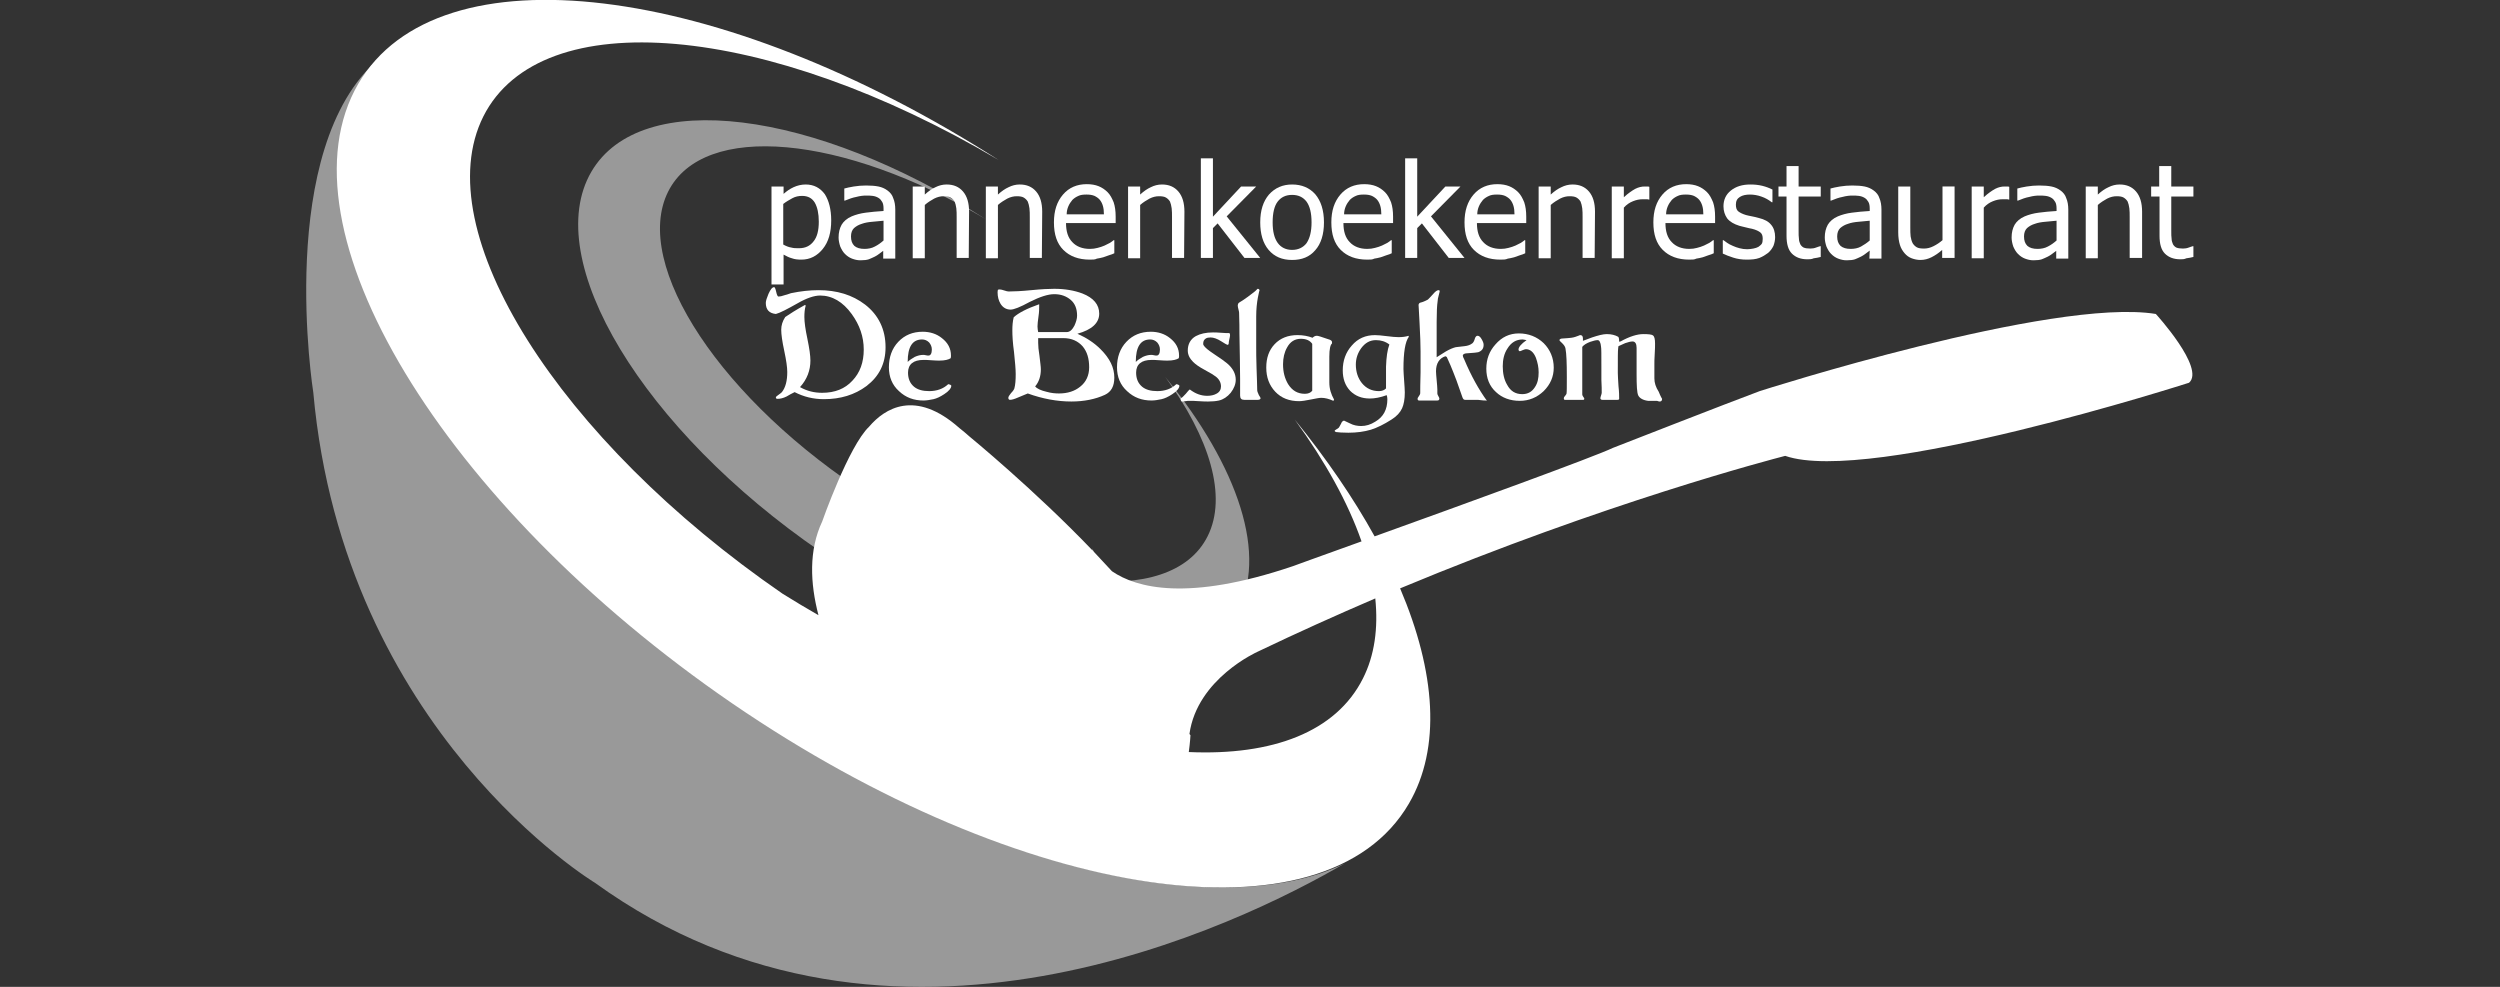 <?xml version="1.0" encoding="utf-8"?>
<!-- Generator: Adobe Illustrator 27.4.1, SVG Export Plug-In . SVG Version: 6.00 Build 0)  -->
<svg version="1.1" id="Laag_1" xmlns="http://www.w3.org/2000/svg" xmlns:xlink="http://www.w3.org/1999/xlink" x="0px" y="0px"
	 viewBox="0 0 745.3 294.2" style="enable-background:new 0 0 745.3 294.2;" xml:space="preserve">
<rect x="0" y="0" width="745.3" height="294.2" fill="#333333" stroke="none"/>
<style type="text/css">
	.st0{opacity:0.5;fill:#FFFFFF;enable-background:new    ;}
	.st1{fill:#FFFFFF;}
	.st2{opacity:0.5;}
</style>
<path class="st0" d="M347.4,112.4c13.2,18.1,18.6,35.6,12.6,47.5c-11,21.9-55.9,16.6-100.3-11.8c-44.4-28.3-71.5-69.1-60.5-91
	c10.5-20.9,52.1-17,94.6,8.2C242.7,32.6,191,26,176.3,51.2c-15.3,26.2,15.4,77,68.4,113.3c53.1,36.3,108.5,44.5,123.8,18.3
	C378.3,166,369.2,139.1,347.4,112.4z"/>
<g>
	<path class="st1" d="M264,103.5c0,4.9-1.9,8.7-5.7,11.6c-3.5,2.6-7.7,3.9-12.7,3.9c-3.1,0-6-0.7-8.7-2.1c-0.8,0.4-1.6,0.8-2.4,1.3
		c-1,0.5-1.9,0.7-2.7,0.7c-0.3,0-0.5-0.1-0.5-0.4c0-0.2,0.3-0.5,0.8-0.8c0.6-0.4,0.9-0.7,1-0.8c1.1-1.4,1.6-3.4,1.6-6
		c0-1.4-0.3-3.5-0.9-6.3c-0.6-2.8-0.9-4.9-0.9-6.3c0-1.3,0.4-2.6,1.2-3.8c1.3-0.9,3.2-2.1,5.9-3.6l0.2,0.2c-0.3,1-0.4,2.2-0.4,3.4
		c0,1.5,0.3,3.7,0.9,6.5c0.6,2.9,0.9,5,0.9,6.5c0,2.9-1,5.6-3.1,7.9c2.1,1.2,4.3,1.7,6.6,1.7c3.8,0,6.8-1.2,9-3.6
		c2.3-2.4,3.4-5.5,3.4-9.3s-1.2-7.3-3.6-10.6c-2.6-3.6-5.8-5.5-9.4-5.5c-1.8,0-4.1,0.8-6.7,2.3c-3.2,1.8-5.3,2.9-6.5,3.2
		c-2-0.2-3-1.3-3-3.3c0-0.6,0.3-1.5,0.8-2.7c0.6-1.3,1.1-2,1.7-2c0.2,0,0.4,0.5,0.6,1.4c0.2,0.9,0.4,1.4,0.7,1.4
		c0.4,0,1-0.1,1.8-0.4c1-0.3,1.7-0.5,1.9-0.6c2.9-0.6,5.6-0.9,8.2-0.9c5.5,0,10.1,1.4,13.9,4.3C261.9,93.9,264,98.2,264,103.5z"/>
	<path class="st1" d="M283.6,115c0,0.7-0.7,1.6-2.1,2.5c-1.2,0.8-2.3,1.3-3.2,1.5c-1,0.2-2,0.4-3,0.4c-2.9,0-5.3-0.9-7.3-2.8
		c-2-1.8-3-4.2-3-7.1c0-3,0.9-5.6,2.8-7.6c1.9-2,4.3-3,7.3-3c2.1,0,4.1,0.6,5.7,1.9c1.8,1.4,2.7,3.1,2.7,5.2c0,0.3,0,0.6-0.1,0.8
		c-0.6,0.4-1.7,0.7-3.3,0.7c-0.5,0-1.3,0-2.4-0.1s-1.9-0.1-2.4-0.1c-3,0-4.6,1.3-4.6,3.8c0,1.8,0.6,3.2,1.8,4.2
		c1.1,0.9,2.6,1.3,4.5,1.3c2.3,0,4.2-0.7,5.6-2c0.1-0.1,0.3-0.1,0.4,0C283.4,114.7,283.6,114.9,283.6,115z M277.8,104.2
		c0-0.8-0.3-1.5-0.8-2.1c-0.6-0.6-1.3-0.9-2.1-0.9c-2.9,0-4.3,2.2-4.3,6.7c0.5-0.5,1.2-1,2.1-1.5c0.9-0.4,1.7-0.6,2.5-0.6
		c0.2,0,0.4,0,0.8,0.1c0.4,0.1,0.6,0.1,0.8,0.1C277.4,106,277.8,105.4,277.8,104.2z"/>
	<path class="st1" d="M332.2,112.6c0,2.5-0.9,4.2-2.8,5.1c-2.8,1.3-6.2,2-10,2c-4.2,0-8.6-0.8-13-2.4c-0.2,0.1-1.2,0.5-2.9,1.2
		c-1.1,0.5-1.9,0.7-2.4,0.7c-0.3,0-0.5-0.2-0.5-0.6c0-0.3,0.3-0.8,0.8-1.4c0.6-0.6,0.9-1.1,1-1.4c0.3-1.1,0.4-2.5,0.4-4.3
		c0-1.4-0.2-3.6-0.5-6.5c-0.4-2.9-0.5-5-0.5-6.5c0-1.4,0.1-2.7,0.4-3.9c1.4-1.3,3.9-2.6,7.6-3.9v0.6c0,0.7,0,1.7-0.2,3
		c-0.2,1.4-0.3,2.4-0.3,3s0.1,1.2,0.2,1.7h8.5c0.9,0,1.6-0.6,2.3-1.9c0.5-1.1,0.8-2.1,0.8-3c0-2-0.6-3.6-1.9-4.7
		c-1.3-1.1-2.9-1.7-4.9-1.7c-1.9,0-4.3,0.8-7.3,2.3c-2.9,1.6-4.8,2.3-5.7,2.3c-1.3,0-2.3-0.6-3-1.7c-0.6-1-0.9-2.1-0.9-3.5
		c0-0.4,0.1-0.6,0.1-0.7c0.1-0.1,0.3-0.1,0.6-0.1c0.3,0,0.7,0.1,1.3,0.3c0.6,0.2,1,0.3,1.3,0.3c1.5,0,3.8-0.1,6.8-0.4
		s5.3-0.4,6.8-0.4c3.2,0,6,0.5,8.4,1.4c3.3,1.3,5,3.3,5,6c0,2.8-2.2,4.8-6.5,6c2.7,1.2,5,2.7,6.9,4.6
		C330.9,106.9,332.2,109.6,332.2,112.6z M324.7,109.5c0-2.6-0.6-4.6-1.9-6.2c-1.4-1.6-3.3-2.5-5.8-2.5h-7.5c0,0.4,0,0.9,0,1.4
		c0,0.9,0.1,2.2,0.4,4c0.2,1.8,0.4,3.1,0.4,3.9c0,2.1-0.6,3.8-1.7,5.1c0.6,0.7,1.7,1.2,3.4,1.6c1.4,0.4,2.6,0.5,3.7,0.5
		c2.6,0,4.7-0.7,6.3-2C323.8,113.9,324.7,111.9,324.7,109.5z"/>
	<path class="st1" d="M351.6,115c0,0.7-0.7,1.6-2.1,2.5c-1.2,0.8-2.3,1.3-3.2,1.5c-1,0.2-2,0.4-3,0.4c-2.9,0-5.3-0.9-7.3-2.8
		c-2-1.8-3-4.2-3-7.1c0-3,0.9-5.6,2.8-7.6c1.9-2,4.3-3,7.3-3c2.1,0,4.1,0.6,5.7,1.9c1.8,1.4,2.7,3.1,2.7,5.2c0,0.3,0,0.6-0.1,0.8
		c-0.6,0.4-1.7,0.7-3.3,0.7c-0.5,0-1.3,0-2.4-0.1c-1.1-0.1-1.9-0.1-2.4-0.1c-3,0-4.6,1.3-4.6,3.8c0,1.8,0.6,3.2,1.8,4.2
		c1.1,0.9,2.6,1.3,4.5,1.3c2.3,0,4.2-0.7,5.6-2c0.1-0.1,0.3-0.1,0.4,0C351.4,114.7,351.6,114.9,351.6,115z M345.8,104.2
		c0-0.8-0.3-1.5-0.8-2.1c-0.6-0.6-1.3-0.9-2.1-0.9c-2.9,0-4.3,2.2-4.3,6.7c0.5-0.5,1.2-1,2.1-1.5c0.9-0.4,1.7-0.6,2.5-0.6
		c0.2,0,0.4,0,0.8,0.1c0.4,0.1,0.6,0.1,0.8,0.1C345.4,106,345.8,105.4,345.8,104.2z"/>
	<path class="st1" d="M368.4,113.2c0,1.3-0.5,2.6-1.5,3.9c-1,1.2-2.2,2-3.5,2.3c-0.9,0.2-2,0.3-3.2,0.3c-0.6,0-1.5,0-2.8-0.1
		c-1.2-0.1-2.1-0.1-2.8-0.1c-0.3,0-0.7,0-1.2,0.1s-0.8,0.1-1,0.1s-0.4-0.2-0.4-0.6c0-0.2,0-0.4,0.1-0.4c0.4-0.2,0.8-0.7,1.4-1.3
		c0.5-0.6,0.9-1.1,1.2-1.3c1.7,1.3,3.4,1.9,5.2,1.9c1,0,2-0.2,2.7-0.6c1-0.5,1.4-1.3,1.4-2.2c0-1.1-0.5-2.1-1.5-2.9
		c-0.5-0.4-1.6-1.1-3.3-2c-1.7-0.9-2.8-1.7-3.5-2.4c-1-1-1.6-2.1-1.6-3.4c0-1.9,0.8-3.4,2.4-4.3c1.3-0.7,3-1.1,5.1-1.1
		c0.5,0,1.3,0,2.4,0.1s1.9,0.1,2.4,0.1c0.2,0,0.3,0.2,0.3,0.7c0,0.3-0.1,0.6-0.2,1.1s-0.2,0.9-0.2,1.3c0,0.2-0.1,0.4-0.4,0.4
		c-0.1,0-0.8-0.4-1.9-1.1s-2.2-1.1-3.1-1.1c-0.6,0-1.1,0.1-1.4,0.3c-0.5,0.3-0.8,0.8-0.8,1.5c0,0.2,0,0.4,0.1,0.5
		c0.4,0.7,1.4,1.5,3.2,2.7c2,1.3,3.2,2.2,3.8,2.7C367.6,109.8,368.4,111.5,368.4,113.2z"/>
	<path class="st1" d="M375.8,118.7c0,0.3-0.3,0.5-0.8,0.5h-4.1c-0.8,0-1.2-0.4-1.2-1.3c0-0.6,0-1.4,0-2.5s0-2,0-2.5
		c0-2.8-0.1-7.3-0.2-13.4c0-1.4,0-3.5-0.1-6.3c0-0.2-0.1-0.6-0.2-1s-0.2-0.8-0.2-1.1c0-0.3,0.1-0.6,0.3-0.8c0,0,0.4-0.3,1.1-0.7
		c0.9-0.6,2.2-1.5,3.8-2.8c0.4-0.4,0.7-0.7,0.7-0.7c0.4,0,0.6,0.2,0.6,0.6c0-0.3-0.2,0.4-0.5,2s-0.5,3.5-0.5,5.6v8.9
		c0,1.6,0,3.8,0.1,6.5c0.1,3.2,0.2,5.4,0.2,6.6c0,0.4,0.2,0.8,0.5,1.5C375.6,118.2,375.8,118.6,375.8,118.7z"/>
	<path class="st1" d="M397.7,119.1c0,0.1-0.1,0.3-0.2,0.4c-1.3-0.6-2.5-0.9-3.6-0.9c-0.6,0-1.6,0.2-3.1,0.5s-2.7,0.5-3.5,0.5
		c-2.9,0-5.3-0.9-7.1-2.8c-1.8-1.9-2.7-4.3-2.7-7.2c0-2.9,0.8-5.2,2.5-7s4-2.7,6.8-2.7c1.7,0,3.2,0.3,4.5,0.8
		c0.4-0.4,0.8-0.6,1.3-0.6c0.3,0,1.3,0.3,3,0.9c0.3,0.1,0.6,0.2,0.9,0.3c0.4,0.2,0.6,0.4,0.6,0.7v0.4c-0.5,0.4-0.8,1.7-0.8,3.9v7.7
		C396.3,115.9,396.8,117.5,397.7,119.1L397.7,119.1z M391.2,116.5v-14c-0.7-1-1.8-1.5-3.4-1.5c-1.8,0-3.2,0.9-4.1,2.6
		c-0.8,1.4-1.2,3.1-1.2,5c0,2.3,0.5,4.2,1.5,5.9c1.2,1.9,2.8,2.9,5,2.9C390,117.4,390.7,117.1,391.2,116.5z"/>
	<path class="st1" d="M420,100.4c-1.1,1.5-1.6,4.7-1.6,9.6c0,0.8,0.1,1.9,0.2,3.5c0.1,1.5,0.2,2.7,0.2,3.5c0,2-0.3,3.6-0.8,4.7
		c-0.6,1.3-1.6,2.4-3.2,3.4c-2.2,1.4-4.2,2.4-6.1,3c-2,0.6-4.3,0.9-6.7,0.9c-1.8,0-3-0.1-3.7-0.2c-0.3-0.1-0.4-0.2-0.4-0.4
		c0-0.1,0.2-0.2,0.5-0.4s0.5-0.3,0.6-0.4c0.2-0.1,0.4-0.6,0.8-1.3c0.2-0.6,0.6-0.9,0.9-0.9c0,0,0.6,0.3,1.7,0.8
		c1.1,0.6,2.3,0.8,3.4,0.8c1.4,0,2.8-0.4,4.2-1.3c2.4-1.4,3.6-3.6,3.6-6.7c0-0.5-0.1-0.9-0.2-1.2c-1.9,0.7-3.6,1-5,1
		c-2.5,0-4.4-0.8-5.9-2.3c-1.5-1.6-2.2-3.6-2.2-6.1c0-2.9,0.9-5.4,2.7-7.4c1.8-2.1,4.1-3.1,6.9-3.1c0.8,0,1.9,0.1,3.5,0.3
		c1.5,0.2,2.7,0.3,3.5,0.3c1.1,0,2.1-0.1,3-0.4L420,100.4z M414.2,102.7c-1.2-0.9-2.5-1.3-4-1.3c-1.8,0-3.2,0.8-4.4,2.4
		c-1,1.4-1.6,3-1.6,4.9c0,2.1,0.6,4,1.8,5.5c1.3,1.6,3,2.4,5.1,2.4c0.9,0,1.6-0.3,2.1-0.8c0-0.2,0-2.4,0-6.5
		C413.3,106.5,413.6,104.3,414.2,102.7z"/>
	<path class="st1" d="M443.3,119.1c0,0.2-0.1,0.3-0.4,0.3s-0.8,0-1.4-0.1s-1.1-0.1-1.4-0.1h-3.3c-0.4,0-0.6-0.2-0.8-0.7
		c-0.7-1.9-1.3-3.6-1.8-5.1c-1.4-3.7-2.4-6-2.9-7c-0.1,0-0.2-0.1-0.4-0.2c-1.8,0.6-2.8,2.1-2.8,4.5c0,0.6,0.1,1.5,0.2,2.7
		s0.2,2.1,0.2,2.7c0,0.1,0,0.3,0,0.6c0,0.3,0,0.4,0,0.6s0.1,0.5,0.3,0.8c0.2,0.3,0.3,0.6,0.3,0.7c0,0.4-0.2,0.6-0.6,0.6H423
		c-0.2,0-0.4-0.2-0.4-0.5c0-0.2,0.1-0.4,0.4-0.8c0.2-0.3,0.4-0.6,0.4-0.9c0-0.9,0-3,0.1-6.2c0-2.6,0-4.6,0-6.2
		c0-1.9-0.1-4.8-0.3-8.5c-0.2-3.8-0.3-5.6-0.3-5.3c0-0.4,0.2-0.7,0.6-0.8c0.5-0.1,1.3-0.4,2.2-0.9c0.2-0.2,0.8-0.8,1.6-1.7
		c0.6-0.7,1.1-1.1,1.6-1.1c0.2,0,0.3,0.1,0.3,0.4c0,0.1-0.1,0.4-0.3,1.2c-0.2,0.7-0.3,1.2-0.3,1.6c-0.2,1.3-0.3,3.4-0.3,6.2
		c0,1.2,0,3,0,5.3c0,2.4,0,4.1,0,5.3c0.9-0.6,1.8-1.1,2.7-1.7c1.2-0.7,2.2-1.1,3-1.3c0.1,0,1-0.1,2.6-0.3c1-0.1,1.8-0.4,2.4-0.9
		c0.2-0.2,0.5-0.6,0.7-1.4c0.2-0.6,0.5-0.8,0.8-0.8c0.4,0,0.8,0.3,1.2,1c0.4,0.7,0.6,1.2,0.6,1.7c0,1.1-0.5,1.8-1.6,2.2
		c-0.4,0.1-1.4,0.2-3,0.3c-1.1,0-1.6,0.3-1.6,0.7c0,0.2,0.1,0.6,0.4,1.1c2.1,5,4.4,9.1,6.8,12.4C443.3,118.9,443.3,119,443.3,119.1z
		"/>
	<path class="st1" d="M463.2,109.6c0,2.7-1,5-3,7c-2,1.9-4.4,2.9-7.1,2.9c-2.9,0-5.3-0.9-7.1-2.6c-2-1.8-2.9-4.2-2.9-7
		s0.9-5.2,2.7-7.2c1.9-2.2,4.2-3.3,7-3.3c2.9,0,5.4,1,7.4,2.9C462.1,104.2,463.2,106.7,463.2,109.6z M458.7,111
		c0-1.5-0.3-2.9-0.8-4.3c-0.7-1.8-1.8-2.6-3-2.6c-0.2,0-0.5,0.1-1,0.3c-0.4,0.2-0.7,0.3-0.8,0.3c-0.2,0-0.4-0.2-0.4-0.5
		c0-0.7,0.8-1.7,2.4-2.8c-0.6-0.1-1-0.2-1.2-0.2c-1.9,0-3.4,0.9-4.5,2.7c-1,1.5-1.4,3.3-1.4,5.3c0,2.1,0.4,4,1.3,5.5
		c1,1.9,2.5,2.8,4.5,2.8c1.7,0,2.9-0.7,3.8-2.1C458.4,114.2,458.7,112.8,458.7,111z"/>
	<path class="st1" d="M495.5,118.9c0,0.5-0.2,0.8-0.7,0.8c-0.1,0-0.3,0-0.5-0.1s-0.4-0.1-0.5-0.1c-0.6,0-1.4,0-2.5,0
		c-1.5-0.2-2.5-0.8-2.9-1.6c-0.4-0.8-0.5-3-0.5-6.4c0-0.5,0-1.2,0-2.2s0-1.7,0-2.2c0-0.4,0-1,0-1.7s0-1.3,0-1.7
		c0-1.2-0.4-1.9-1.2-1.9c-0.6,0-1.3,0.2-2.2,0.5c-0.7,0.3-1.4,0.6-2,0.9c0,0.1-0.1,0.4-0.1,0.7c-0.1,0.6-0.1,3-0.1,7.3
		c0,0.9,0.1,2.1,0.2,3.9c0.2,1.7,0.2,3,0.2,3.8c0,0.2-0.2,0.3-0.5,0.3h-4.5c-0.4,0-0.6-0.2-0.6-0.5c0-0.2,0.1-0.4,0.2-0.8
		c0.1-0.3,0.2-0.6,0.2-0.8c0-0.9,0-2.1-0.1-3.8c0-1.8,0-3.1,0-3.8c0-3.7,0-5.7-0.1-6.1c-0.1-1.3-0.5-2-1-2c-0.6,0-1.3,0.2-2.2,0.5
		c-1.1,0.4-1.9,0.9-2.4,1.5c0,5,0,7.4,0,7.3c0,0.8,0,2,0,3.5s0,2.7,0,3.4c0,0.2,0.1,0.4,0.3,0.7c0.2,0.3,0.3,0.4,0.3,0.5
		c0,0.3-0.1,0.4-0.3,0.4h-5.5c-0.2,0-0.3-0.2-0.3-0.5c0-0.2,0.1-0.4,0.4-0.7c0.2-0.3,0.4-0.5,0.4-0.6c0.1-0.4,0.1-2.1,0.1-5
		c0-4.1-0.1-6.9-0.4-8.5c-0.1-0.6-0.5-1.1-1-1.6c-0.6-0.5-0.8-0.8-0.8-0.9c0-0.3,0.4-0.5,1.1-0.5c1.1-0.1,1.9-0.1,2.4-0.2
		c0.9-0.1,1.6-0.4,2.4-0.7c0.1-0.1,0.2-0.1,0.3-0.1c0.5,0,0.8,0.3,0.8,1c0,0.1,0,0.3,0,0.4s0,0.3,0,0.3s0.9-0.3,2.7-1
		c1.8-0.6,3.3-1,4.4-1c1.4,0,2.5,0.3,3.4,0.8c0.2,0.1,0.3,0.7,0.3,1.5c0.1-0.1,0.3-0.1,0.4-0.1c2.7-1.5,5-2.2,6.8-2.2
		c1.5,0,2.5,0.1,2.9,0.4s0.6,1.1,0.6,2.4c0,0.7,0,1.7-0.1,3.1s-0.1,2.5-0.1,3.2v4.1c0,1.3,0.4,2.6,1.3,4
		C495.1,118.3,495.5,118.9,495.5,118.9z"/>
</g>
<g>
	<path class="st1" d="M247.8,65.7c0,3.6-0.8,6.4-2.5,8.5s-3.8,3.2-6.4,3.2c-1.1,0-2-0.1-2.8-0.4c-0.8-0.2-1.6-0.6-2.5-1.1v8.9H230
		V55.6h3.6v2.2c0.9-0.8,1.9-1.5,3-2s2.3-0.8,3.6-0.8c2.4,0,4.3,1,5.7,2.9C247.1,59.8,247.8,62.4,247.8,65.7z M244.1,66.1
		c0-2.4-0.4-4.3-1.2-5.7c-0.8-1.3-2-2-3.8-2c-1,0-2,0.2-2.9,0.7s-1.8,1-2.7,1.7v12.1c0.9,0.5,1.7,0.8,2.4,0.9
		c0.7,0.2,1.4,0.2,2.3,0.2c1.9,0,3.3-0.7,4.3-2C243.6,70.7,244.1,68.7,244.1,66.1z"/>
	<path class="st1" d="M263.4,74.7c-0.3,0.2-0.7,0.5-1.2,0.9s-1,0.7-1.4,0.9c-0.6,0.3-1.3,0.6-1.8,0.8c-0.6,0.2-1.4,0.3-2.5,0.3
		c-0.9,0-1.7-0.2-2.5-0.5s-1.5-0.8-2.1-1.4s-1-1.3-1.4-2.2c-0.3-0.9-0.5-1.8-0.5-2.7c0-1.5,0.3-2.7,0.9-3.8c0.6-1,1.6-1.9,3-2.5
		c1.2-0.5,2.6-0.9,4.2-1.1c1.6-0.2,3.4-0.4,5.3-0.5v-0.7c0-0.8-0.1-1.5-0.4-2s-0.6-0.9-1.1-1.2s-1-0.5-1.7-0.6
		c-0.7-0.1-1.3-0.1-2-0.1c-0.8,0-1.8,0.1-2.9,0.4c-1.1,0.2-2.2,0.6-3.4,1.1h-0.2v-3.6c0.7-0.2,1.6-0.4,2.8-0.6
		c1.2-0.2,2.5-0.3,3.7-0.3c1.5,0,2.7,0.1,3.7,0.3s1.9,0.6,2.7,1.2c0.8,0.6,1.4,1.3,1.7,2.3c0.4,0.9,0.6,2.1,0.6,3.4v14.6h-3.6v-2.4
		H263.4z M263.4,71.7v-5.9c-0.9,0.1-1.9,0.2-3.2,0.3c-1.3,0.1-2.4,0.3-3.2,0.6c-1,0.3-1.7,0.7-2.4,1.3c-0.6,0.6-0.9,1.4-0.9,2.5
		c0,1.2,0.3,2.1,1,2.8c0.7,0.6,1.7,0.9,3,0.9c1.1,0,2.2-0.2,3.1-0.7C261.8,73,262.6,72.4,263.4,71.7z"/>
	<path class="st1" d="M288.8,76.9h-3.6V64.8c0-1,0-1.9-0.1-2.7s-0.3-1.5-0.5-2c-0.3-0.5-0.7-0.9-1.2-1.2s-1.2-0.4-2.1-0.4
		c-0.9,0-1.8,0.2-2.8,0.7c-0.9,0.5-1.9,1.1-2.8,1.9V77h-3.6V55.6h3.6V58c1.1-1,2.1-1.7,3.2-2.2c1-0.5,2.1-0.8,3.3-0.8
		c2.1,0,3.7,0.7,4.9,2.1c1.2,1.4,1.8,3.4,1.8,6L288.8,76.9L288.8,76.9z"/>
	<path class="st1" d="M310.6,76.9H307V64.8c0-1,0-1.9-0.1-2.7c-0.1-0.8-0.3-1.5-0.5-2c-0.3-0.5-0.7-0.9-1.2-1.2s-1.2-0.4-2.1-0.4
		c-0.9,0-1.8,0.2-2.8,0.7c-0.9,0.5-1.9,1.1-2.8,1.9V77h-3.6V55.6h3.6V58c1.1-1,2.1-1.7,3.2-2.2c1-0.5,2.1-0.8,3.3-0.8
		c2.1,0,3.7,0.7,4.9,2.1c1.2,1.4,1.8,3.4,1.8,6L310.6,76.9L310.6,76.9z"/>
	<path class="st1" d="M324.9,77.4c-3.4,0-6-1-7.9-2.9s-2.8-4.6-2.8-8.2c0-3.5,0.9-6.2,2.7-8.3s4.2-3.1,7.1-3.1
		c1.3,0,2.5,0.2,3.5,0.6c1,0.4,1.9,1,2.7,1.8c0.8,0.8,1.3,1.8,1.8,3c0.4,1.2,0.6,2.6,0.6,4.3v1.9h-14.8c0,2.5,0.6,4.4,1.9,5.7
		c1.2,1.3,3,2,5.2,2c0.8,0,1.6-0.1,2.3-0.3c0.8-0.2,1.4-0.4,2.1-0.7c0.6-0.3,1.2-0.6,1.6-0.8c0.4-0.3,0.8-0.5,1.1-0.8h0.2v3.9
		c-0.4,0.2-0.9,0.4-1.6,0.6c-0.6,0.2-1.2,0.4-1.7,0.6c-0.7,0.2-1.3,0.3-1.9,0.4C326.5,77.4,325.8,77.4,324.9,77.4z M329.1,63.9
		c0-1-0.1-1.8-0.3-2.5s-0.5-1.3-0.9-1.8s-1-0.9-1.6-1.2c-0.7-0.3-1.5-0.4-2.4-0.4c-1,0-1.8,0.1-2.4,0.4c-0.7,0.3-1.3,0.7-1.8,1.2
		c-0.5,0.6-0.9,1.2-1.2,1.9S318,63,318,63.9C318,63.9,329.1,63.9,329.1,63.9z"/>
	<path class="st1" d="M353,76.9h-3.6V64.8c0-1,0-1.9-0.1-2.7s-0.3-1.5-0.5-2c-0.3-0.5-0.7-0.9-1.2-1.2s-1.2-0.4-2.1-0.4
		s-1.8,0.2-2.8,0.7c-0.9,0.5-1.9,1.1-2.8,1.9V77h-3.6V55.6h3.6V58c1.1-1,2.1-1.7,3.2-2.2c1-0.5,2.1-0.8,3.3-0.8
		c2.1,0,3.7,0.7,4.9,2.1c1.2,1.4,1.8,3.4,1.8,6L353,76.9L353,76.9z"/>
	<path class="st1" d="M375.7,76.9H371l-8-10.3l-1.4,1.4v8.9H358V47.2h3.6v17.4l8.4-9h4.5l-8.8,8.9L375.7,76.9z"/>
	<path class="st1" d="M394.7,66.3c0,3.6-0.9,6.4-2.6,8.3c-1.7,2-4,2.9-6.9,2.9c-3,0-5.3-1-7-3s-2.5-4.8-2.5-8.2
		c0-3.6,0.9-6.3,2.6-8.3c1.8-2,4.1-3,6.9-3c2.9,0,5.2,1,6.9,2.9C393.8,59.9,394.7,62.7,394.7,66.3z M391,66.3c0-2.8-0.5-4.8-1.5-6.2
		c-1-1.3-2.4-2-4.3-2s-3.3,0.7-4.3,2s-1.5,3.4-1.5,6.2c0,2.7,0.5,4.7,1.5,6.1s2.5,2.1,4.3,2.1s3.3-0.7,4.3-2
		C390.5,71,391,69,391,66.3z"/>
	<path class="st1" d="M407.6,77.4c-3.4,0-6-1-7.9-2.9s-2.8-4.6-2.8-8.2c0-3.5,0.9-6.2,2.7-8.3c1.8-2.1,4.2-3.1,7.1-3.1
		c1.3,0,2.5,0.2,3.5,0.6c1,0.4,1.9,1,2.7,1.8c0.8,0.8,1.3,1.8,1.8,3c0.4,1.2,0.6,2.6,0.6,4.3v1.9h-14.8c0,2.5,0.6,4.4,1.9,5.7
		c1.2,1.3,3,2,5.2,2c0.8,0,1.6-0.1,2.3-0.3c0.8-0.2,1.4-0.4,2.1-0.7c0.6-0.3,1.2-0.6,1.6-0.8c0.4-0.3,0.8-0.5,1.1-0.8h0.2v3.9
		c-0.4,0.2-0.9,0.4-1.6,0.6c-0.6,0.2-1.2,0.4-1.7,0.6c-0.7,0.2-1.3,0.3-1.9,0.4C409.2,77.4,408.5,77.4,407.6,77.4z M411.8,63.9
		c0-1-0.1-1.8-0.3-2.5c-0.2-0.7-0.5-1.3-0.9-1.8s-1-0.9-1.6-1.2c-0.7-0.3-1.5-0.4-2.4-0.4c-1,0-1.8,0.1-2.4,0.4
		c-0.7,0.3-1.3,0.7-1.8,1.2c-0.5,0.6-0.9,1.2-1.2,1.9c-0.3,0.7-0.5,1.5-0.5,2.4C400.7,63.9,411.8,63.9,411.8,63.9z"/>
	<path class="st1" d="M436.6,76.9h-4.7l-8-10.3l-1.4,1.4v8.9h-3.6V47.2h3.6v17.4l8.4-9h4.5l-8.8,8.9L436.6,76.9z"/>
	<path class="st1" d="M447.3,77.4c-3.4,0-6-1-7.9-2.9s-2.8-4.6-2.8-8.2c0-3.5,0.9-6.2,2.7-8.3c1.8-2.1,4.2-3.1,7.1-3.1
		c1.3,0,2.5,0.2,3.5,0.6c1,0.4,1.9,1,2.7,1.8c0.8,0.8,1.3,1.8,1.8,3c0.4,1.2,0.6,2.6,0.6,4.3v1.9h-14.7c0,2.5,0.6,4.4,1.9,5.7
		c1.2,1.3,3,2,5.2,2c0.8,0,1.6-0.1,2.3-0.3c0.8-0.2,1.4-0.4,2.1-0.7c0.6-0.3,1.2-0.6,1.6-0.8c0.4-0.3,0.8-0.5,1.1-0.8h0.2v3.9
		c-0.4,0.2-0.9,0.4-1.6,0.6c-0.6,0.2-1.2,0.4-1.7,0.6c-0.7,0.2-1.3,0.3-1.9,0.4C448.9,77.4,448.2,77.4,447.3,77.4z M451.5,63.9
		c0-1-0.1-1.8-0.3-2.5c-0.2-0.7-0.5-1.3-0.9-1.8s-1-0.9-1.6-1.2c-0.7-0.3-1.5-0.4-2.4-0.4c-1,0-1.8,0.1-2.4,0.4
		c-0.7,0.3-1.3,0.7-1.8,1.2c-0.5,0.6-0.9,1.2-1.2,1.9c-0.3,0.7-0.5,1.5-0.5,2.4C440.4,63.9,451.5,63.9,451.5,63.9z"/>
	<path class="st1" d="M475.4,76.9h-3.6V64.8c0-1,0-1.9-0.1-2.7s-0.3-1.5-0.5-2c-0.3-0.5-0.7-0.9-1.2-1.2s-1.2-0.4-2.1-0.4
		s-1.8,0.2-2.8,0.7c-0.9,0.5-1.9,1.1-2.8,1.9V77h-3.6V55.6h3.6V58c1.1-1,2.1-1.7,3.2-2.2c1-0.5,2.1-0.8,3.3-0.8
		c2.1,0,3.7,0.7,4.9,2.1c1.2,1.4,1.8,3.4,1.8,6L475.4,76.9L475.4,76.9z"/>
	<path class="st1" d="M491.8,59.5h-0.2c-0.3-0.1-0.6-0.1-0.8-0.1c-0.3,0-0.7,0-1.1,0c-1,0-1.9,0.2-2.9,0.6c-1,0.4-1.9,1-2.7,1.9V77
		h-3.6V55.6h3.6v3.2c1.3-1.2,2.5-2,3.4-2.5c1-0.5,1.9-0.7,2.8-0.7c0.4,0,0.6,0,0.8,0c0.2,0,0.4,0,0.6,0.1v3.8H491.8z"/>
	<path class="st1" d="M503.6,77.4c-3.4,0-6-1-7.9-2.9s-2.8-4.6-2.8-8.2c0-3.5,0.9-6.2,2.7-8.3c1.8-2.1,4.2-3.1,7.1-3.1
		c1.3,0,2.5,0.2,3.5,0.6c1,0.4,1.9,1,2.7,1.8c0.8,0.8,1.3,1.8,1.8,3c0.4,1.2,0.6,2.6,0.6,4.3v1.9h-14.8c0,2.5,0.6,4.4,1.9,5.7
		c1.2,1.3,3,2,5.2,2c0.8,0,1.6-0.1,2.3-0.3c0.8-0.2,1.4-0.4,2.1-0.7c0.6-0.3,1.2-0.6,1.6-0.8c0.4-0.3,0.8-0.5,1.1-0.8h0.2v3.9
		c-0.4,0.2-0.9,0.4-1.6,0.6c-0.6,0.2-1.2,0.4-1.7,0.6c-0.7,0.2-1.3,0.3-1.9,0.4C505.2,77.4,504.5,77.4,503.6,77.4z M507.8,63.9
		c0-1-0.1-1.8-0.3-2.5c-0.2-0.7-0.5-1.3-0.9-1.8s-1-0.9-1.6-1.2c-0.7-0.3-1.5-0.4-2.4-0.4c-1,0-1.8,0.1-2.4,0.4
		c-0.7,0.3-1.3,0.7-1.8,1.2c-0.5,0.6-0.9,1.2-1.2,1.9c-0.3,0.7-0.5,1.5-0.5,2.4C496.7,63.9,507.8,63.9,507.8,63.9z"/>
	<path class="st1" d="M520.7,77.4c-1.4,0-2.8-0.2-4-0.6c-1.2-0.4-2.3-0.8-3.1-1.2v-4h0.2c0.3,0.2,0.7,0.5,1.1,0.8
		c0.4,0.3,1,0.6,1.7,0.9c0.6,0.3,1.3,0.5,2,0.7c0.7,0.2,1.5,0.3,2.3,0.3c0.6,0,1.2-0.1,1.8-0.2c0.6-0.1,1.1-0.3,1.5-0.5
		c0.4-0.3,0.8-0.6,1-0.9c0.2-0.3,0.3-0.8,0.3-1.5c0-0.9-0.2-1.5-0.7-1.9s-1.3-0.8-2.5-1.1c-0.5-0.1-1.1-0.2-1.8-0.4
		c-0.7-0.2-1.4-0.3-2-0.5c-1.6-0.5-2.8-1.2-3.6-2.2c-0.7-1-1.1-2.2-1.1-3.6c0-1.9,0.7-3.5,2.2-4.7s3.4-1.8,5.8-1.8
		c1.2,0,2.4,0.1,3.6,0.4c1.2,0.3,2.2,0.7,3,1.1v3.8h-0.2c-0.9-0.7-1.9-1.3-3.1-1.7c-1.1-0.4-2.3-0.6-3.4-0.6c-1.2,0-2.2,0.2-3,0.7
		s-1.2,1.2-1.2,2.3c0,0.9,0.2,1.6,0.7,2s1.3,0.8,2.3,1.1c0.5,0.1,1.1,0.3,1.8,0.4c0.7,0.1,1.3,0.3,2.1,0.5c1.6,0.4,2.8,1,3.6,2
		c0.8,0.9,1.2,2.2,1.2,3.7c0,0.9-0.2,1.8-0.5,2.6c-0.4,0.8-0.9,1.5-1.6,2.1c-0.8,0.6-1.6,1.1-2.6,1.5
		C523.4,77.3,522.2,77.4,520.7,77.4z"/>
	<path class="st1" d="M538.8,77.3c-2,0-3.5-0.6-4.6-1.7c-1.1-1.1-1.6-2.9-1.6-5.3V58.6h-2.4v-3h2.4v-6.1h3.6v6.1h6.6v3h-6.6v10.1
		c0,1.1,0,1.9,0.1,2.5c0,0.6,0.2,1.1,0.4,1.6c0.2,0.4,0.6,0.8,1,1c0.5,0.2,1.1,0.3,2,0.3c0.6,0,1.2-0.1,1.7-0.3
		c0.5-0.2,0.9-0.3,1.2-0.4h0.2v3.2c-0.7,0.2-1.4,0.3-2.1,0.4C540.1,77.3,539.4,77.3,538.8,77.3z"/>
	<path class="st1" d="M557.4,74.7c-0.3,0.2-0.7,0.5-1.2,0.9s-1,0.7-1.4,0.9c-0.6,0.3-1.3,0.6-1.8,0.8c-0.6,0.2-1.4,0.3-2.5,0.3
		c-0.9,0-1.7-0.2-2.5-0.5s-1.5-0.8-2.1-1.4c-0.6-0.6-1-1.3-1.4-2.2c-0.3-0.9-0.5-1.8-0.5-2.7c0-1.5,0.3-2.7,0.9-3.8
		c0.6-1,1.6-1.9,3-2.5c1.2-0.5,2.6-0.9,4.2-1.1c1.6-0.2,3.4-0.4,5.3-0.5v-0.7c0-0.8-0.1-1.5-0.4-2s-0.6-0.9-1.1-1.2s-1-0.5-1.7-0.6
		c-0.7-0.1-1.3-0.1-2-0.1c-0.8,0-1.8,0.1-2.9,0.4c-1.1,0.2-2.2,0.6-3.4,1.1h-0.2v-3.6c0.7-0.2,1.6-0.4,2.8-0.6
		c1.2-0.2,2.5-0.3,3.7-0.3c1.5,0,2.7,0.1,3.7,0.3s1.9,0.6,2.7,1.2c0.8,0.6,1.4,1.3,1.7,2.3c0.4,0.9,0.6,2.1,0.6,3.4v14.6h-3.6
		L557.4,74.7L557.4,74.7z M557.4,71.7v-5.9c-0.9,0.1-1.9,0.2-3.2,0.3c-1.3,0.1-2.4,0.3-3.2,0.6c-1,0.3-1.7,0.7-2.4,1.3
		c-0.6,0.6-0.9,1.4-0.9,2.5c0,1.2,0.3,2.1,1,2.8c0.7,0.6,1.7,0.9,3,0.9c1.1,0,2.2-0.2,3.1-0.7C555.7,73,556.6,72.4,557.4,71.7z"/>
	<path class="st1" d="M582.6,76.9H579v-2.4c-1.1,1-2.2,1.7-3.2,2.2s-2.1,0.8-3.3,0.8c-0.9,0-1.8-0.2-2.6-0.5s-1.5-0.8-2.1-1.5
		c-0.6-0.7-1.1-1.5-1.4-2.5s-0.5-2.2-0.5-3.7V55.6h3.6v12.1c0,1.1,0,2.1,0.1,2.8c0.1,0.7,0.3,1.4,0.6,2c0.3,0.5,0.7,0.9,1.2,1.2
		c0.5,0.3,1.2,0.4,2.2,0.4c0.9,0,1.8-0.2,2.8-0.7s1.9-1.1,2.7-1.8v-16h3.6v21.3H582.6z"/>
	<path class="st1" d="M599.1,59.5h-0.2c-0.3-0.1-0.6-0.1-0.8-0.1c-0.3,0-0.7,0-1.1,0c-1,0-1.9,0.2-2.9,0.6c-1,0.4-1.9,1-2.7,1.9V77
		h-3.6V55.6h3.6v3.2c1.3-1.2,2.5-2,3.4-2.5c1-0.5,1.9-0.7,2.8-0.7c0.4,0,0.6,0,0.8,0c0.2,0,0.4,0,0.6,0.1v3.8H599.1z"/>
	<path class="st1" d="M613.1,74.7c-0.3,0.2-0.7,0.5-1.2,0.9s-1,0.7-1.4,0.9c-0.6,0.3-1.3,0.6-1.8,0.8c-0.6,0.2-1.4,0.3-2.5,0.3
		c-0.9,0-1.7-0.2-2.5-0.5s-1.5-0.8-2.1-1.4c-0.6-0.6-1-1.3-1.4-2.2c-0.3-0.9-0.5-1.8-0.5-2.7c0-1.5,0.3-2.7,0.9-3.8
		c0.6-1,1.6-1.9,3-2.5c1.2-0.5,2.6-0.9,4.2-1.1c1.6-0.2,3.4-0.4,5.3-0.5v-0.7c0-0.8-0.1-1.5-0.4-2c-0.3-0.5-0.6-0.9-1.1-1.2
		s-1-0.5-1.7-0.6s-1.3-0.1-2-0.1c-0.8,0-1.8,0.1-2.9,0.4c-1.1,0.2-2.2,0.6-3.4,1.1h-0.2v-3.6c0.7-0.2,1.6-0.4,2.8-0.6
		c1.2-0.2,2.5-0.3,3.7-0.3c1.5,0,2.7,0.1,3.7,0.3s1.9,0.6,2.7,1.2c0.8,0.6,1.4,1.3,1.7,2.3c0.4,0.9,0.6,2.1,0.6,3.4v14.6H613v-2.4
		H613.1z M613.1,71.7v-5.9c-0.9,0.1-1.9,0.2-3.2,0.3c-1.3,0.1-2.4,0.3-3.2,0.6c-1,0.3-1.7,0.7-2.4,1.3c-0.6,0.6-0.9,1.4-0.9,2.5
		c0,1.2,0.3,2.1,1,2.8c0.7,0.6,1.7,0.9,3,0.9c1.1,0,2.2-0.2,3.1-0.7C611.5,73,612.3,72.4,613.1,71.7z"/>
	<path class="st1" d="M638.5,76.9h-3.6V64.8c0-1,0-1.9-0.1-2.7s-0.3-1.5-0.5-2c-0.3-0.5-0.7-0.9-1.2-1.2s-1.2-0.4-2.1-0.4
		c-0.9,0-1.8,0.2-2.8,0.7c-0.9,0.5-1.9,1.1-2.8,1.9V77h-3.6V55.6h3.6V58c1.1-1,2.1-1.7,3.2-2.2c1-0.5,2.1-0.8,3.3-0.8
		c2.1,0,3.7,0.7,4.9,2.1c1.2,1.4,1.8,3.4,1.8,6v13.8H638.5z"/>
	<path class="st1" d="M650,77.3c-2,0-3.5-0.6-4.6-1.7s-1.6-2.9-1.6-5.3V58.6h-2.5v-3h2.4v-6.1h3.6v6.1h6.6v3h-6.6v10.1
		c0,1.1,0,1.9,0.1,2.5c0,0.6,0.2,1.1,0.4,1.6c0.2,0.4,0.6,0.8,1,1c0.5,0.2,1.1,0.3,2,0.3c0.6,0,1.2-0.1,1.7-0.3
		c0.5-0.2,0.9-0.3,1.2-0.4h0.2v3.2c-0.7,0.2-1.4,0.3-2.1,0.4C651.2,77.3,650.6,77.3,650,77.3z"/>
</g>
<path class="st1" d="M642.7,93.6c-30.7-5-118.1,23-118.1,23c-8.9,3.3-43.7,16.9-43.7,16.9c-5.6,2.7-44.7,16.9-71.1,26.4
	c-6.3-11.4-14.3-23.1-23.8-34.8c9.1,12.5,15.9,24.8,19.9,36.3c-12,4.3-20.5,7.4-20.5,7.4c-31.3,10.6-46.6,6.5-53.9,1.5
	c-1.8-1.9-3.6-3.9-5.4-5.8c-0.3-0.5-0.5-0.8-0.6-1c0,0,0.1,0.3,0.3,0.7c-17.3-18.1-36.7-34-36.7-34c-1.1-1-2.1-1.8-3.1-2.6
	c-13.2-11.7-22.3-5.8-26.9-0.4c-6.1,5.8-14,28.3-14,28.3c-4,8.5-3.6,18.3-1.1,27.9c-3.5-2-7-4.1-10.7-6.4
	C166.6,131.1,127,68.8,144.1,34.7c17.2-34.1,84.6-27.8,153.6,13C214.7-5.4,130.7-16,106.8,25c-24.9,42.8,25,125.4,111.5,184.7
	c86.5,59.2,176.8,72.6,201.7,29.9c9.7-16.6,8-39.3-2.6-64.2c61.4-25.6,110.6-38.4,114.8-39.5c25.3,8.8,120.4-21.8,120.4-21.8
	C657.5,109.8,642.7,93.6,642.7,93.6z M406.3,202.3c-8,15.9-26.9,23-51.9,21.9c0.4-2.9,0.5-5,0.5-5l-0.3-0.4
	c2.3-16.5,20.3-24.5,20.3-24.5c11.9-5.7,23.7-11,35.1-15.9C410.9,187.3,409.8,195.4,406.3,202.3z"/>
<g class="st2">
	<path class="st1" d="M219,209.7C132.5,150.5,82.6,67.8,107.5,25c1.6-2.7,3.4-5.2,5.5-7.5l0,0C81.8,44.1,93.4,117,93.4,117
		c9.1,101.1,84,146.2,84,146.2c88.4,63.9,192.8,12.1,223.5-5.8C362.9,275.9,289.7,258.1,219,209.7z"/>
</g>
</svg>
